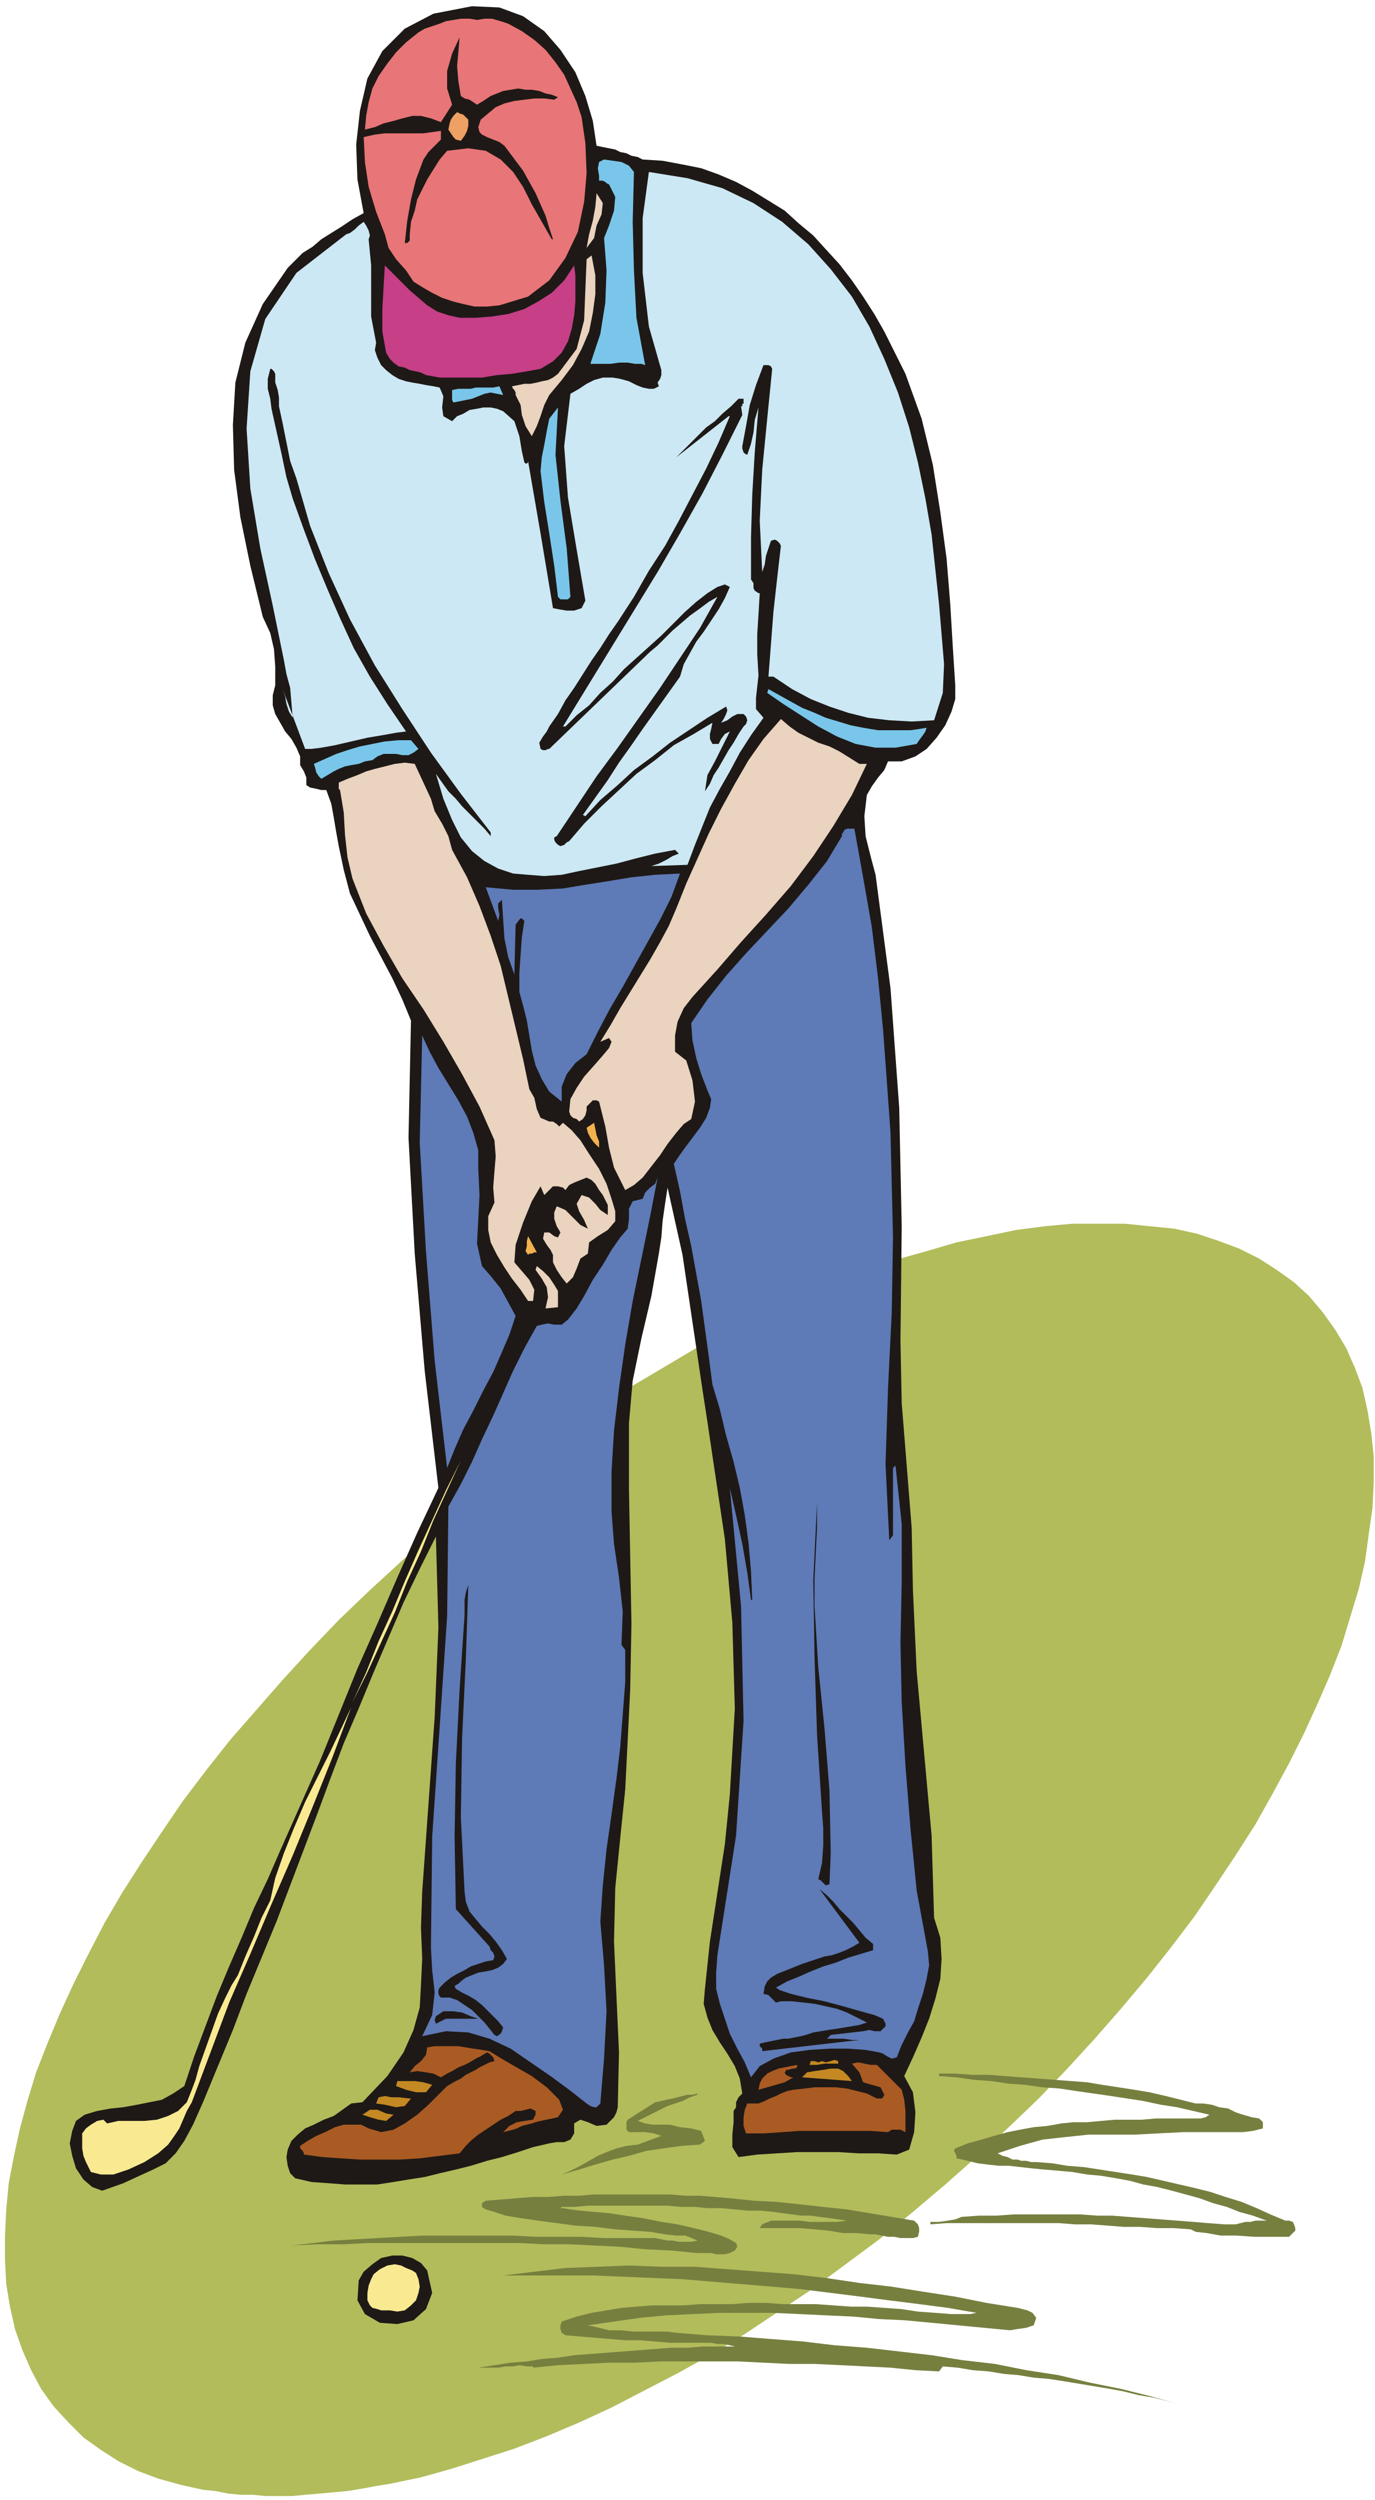 <svg xmlns="http://www.w3.org/2000/svg" fill-rule="evenodd" height="2.006in" preserveAspectRatio="none" stroke-linecap="round" viewBox="0 0 1104 2006" width="1.104in"><style>.pen1{stroke:none}.brush3{fill:#1e1916}.brush6{fill:#7ac6ea}.brush8{fill:#ead3bf}.brush10{fill:#5e7ab7}.brush11{fill:#f2b24f}.brush12{fill:#f9ea91}.brush13{fill:#aa5b23}.brush14{fill:#c48923}.brush15{fill:#777f3f}</style><path class="pen1" style="fill:#b2bc5b" d="m373 1209-26 22-26 23-25 23-24 23-23 24-22 24-21 24-21 24-19 24-19 25-17 25-16 24-16 25-14 24-13 25-12 24-11 24-10 24-9 23-7 23-6 22-5 23-4 21-2 21-1 21v20l1 19 3 18 4 18 6 17 7 16 8 15 10 14 12 13 12 12 14 10 14 9 16 8 16 6 18 5 9 2 9 2 10 1 10 2 10 1h10l10 1h22l10-1 12-1 11-1 11-1 12-2 11-2 12-2 24-5 25-7 25-8 25-8 26-10 26-11 26-12 27-14 27-14 27-15 26-16 27-18 27-18 27-20 27-20 27-22 26-22 26-23 25-23 24-23 23-24 22-24 21-24 21-25 19-24 19-25 17-25 16-24 16-25 14-25 13-24 12-24 11-24 10-23 9-23 7-23 7-23 5-22 3-22 3-21 1-21v-20l-2-19-3-18-4-18-6-16-7-16-9-15-10-14-11-13-12-11-14-10-14-9-16-8-16-6-18-6-18-4-20-2-20-2h-42l-22 2-23 3-24 5-24 5-24 7-25 7-26 9-25 10-27 11-26 12-26 13-27 14-27 16-27 16-27 17-27 19-27 19-27 21-27 21z"/><path class="pen1 brush3" d="m516 128 16 1 16 3 15 3 14 5 14 6 13 7 13 8 13 8 11 10 12 10 10 11 11 12 10 13 9 13 9 14 8 14 17 34 13 36 9 37 6 38 5 37 3 37 2 34 2 31v11l-3 10-5 11-7 10-8 9-9 6-11 4h-11l-3 7-5 6-5 7-4 7-2 17 1 16 4 16 4 15 12 91 7 96 2 95-1 92 1 50 4 50 4 50 1 50 3 65 6 66 6 66 2 66 5 16 1 17-1 16-4 16-5 16-6 15-7 16-7 15 7 13 2 16-1 16-4 14-10 4-15-1h-16l-16-1h-33l-16 1-16 1-15 2-5-8v-10l1-10v-9l2-3v-4l2-4 3-3-2-12-4-10-6-10-6-9-6-10-4-10-3-11 1-12 4-38 6-39 6-39 4-40 4-69-2-69-6-67-10-67-4-27-4-26-4-27-4-27-4-27-4-27-6-27-6-27-2 13-2 14-1 13-2 13-6 34-8 34-7 34-3 34v53l1 54 1 54-1 53-2 40-2 40-4 39-4 40-1 43 2 45 2 44-1 44-1 4-2 4-3 3-3 3-8 1-7-3-6-2-5 3v8l-3 5-5 2h-6l-6 1-13 3-12 4-13 4-12 3-13 4-12 3-13 3-12 3-13 2-12 2-13 2h-26l-13-1-14-1-13-3-4-4-2-6-1-7 1-6 3-7 5-5 6-5 7-3 8-4 8-3 7-5 7-5 9-1 20-21 13-19 8-18 5-18 1-18 1-21-1-25 1-29 5-70 5-70 3-72-2-73-13 26-13 27-12 28-12 28-12 29-12 28-11 29-10 27-11 29-11 29-11 29-12 29-12 29-11 29-12 29-12 29-8 18-7 13-7 10-8 8-10 5-11 5-13 6-17 6-8-3-7-6-6-9-3-10-2-10 2-10 3-8 7-5 10-3 11-2 10-1 11-2 10-2 10-2 9-5 9-6 8-24 9-24 9-24 10-24 10-23 10-24 11-23 10-23 16-36 16-36 15-37 15-37 16-36 16-37 16-36 17-36-11-94-8-94-5-93 2-94-7-17-8-17-9-17-9-17-8-17-8-17-5-19-4-19-2-11-2-12-2-11-4-11h-4l-4-1-5-1-3-2v-6l-2-5-3-5v-7l-3-7-4-7-5-6-4-7-4-7-2-7v-8l2-8v-15l-1-14-3-13-6-13-10-41-8-39-5-38-1-36 2-34 8-32 14-31 20-29 6-6 6-6 8-5 7-6 8-5 8-5 9-6 9-5-5-27-1-28 3-27 6-26 12-22 18-18 23-12 31-6 22 1 19 7 17 12 13 15 12 18 8 19 6 20 3 20 5 1 5 1 5 1 4 2 5 1 4 2 5 1 4 2z"/><path class="pen1" style="fill:#e87577" d="m408 19 11 6 10 7 9 8 8 10 7 10 5 11 5 11 4 12 3 21 1 24-2 23-5 24-10 21-13 18-17 13-23 7-10 1h-10l-9-2-8-2-9-3-8-4-7-4-8-5-6-9-8-9-6-9-3-11-7-18-6-20-3-20-1-20 9-2 8-1h31l7-1 7-1v7l-5 5-5 5-4 6-6 16-4 16-3 17-2 18h2l2-2v-5l1-10 3-9 2-9 4-8 4-8 5-8 5-8 6-7 17-2 14 2 12 7 10 10 8 12 7 14 8 14 8 14h1l-3-9-3-10-4-9-4-9-5-9-5-9-6-8-6-8-3-4-4-3-5-2-5-2-4-2-2-2-1-4 2-6 6-5 6-5 7-3 8-2 8-1 8-1h8l8 1 3-2-5-2-5-1-5-2-6-1h-5l-6-1-6 1-6 1-5 2-5 2-6 4-5 3-3-2-3-2-4-1-3-2-2-12-1-12 1-11 1-12-6 13-4 14v14l4 13-9 14-8-3-8-2h-7l-8 2-7 2-8 2-7 3-8 2 1-11 2-11 3-11 5-10 7-10 7-9 8-8 10-8 5-3 6-2 6-2 5-2 6-1 6-1h7l6 1 6-1h6l7 2 6 2z"/><path class="pen1" style="fill:#efa063" d="M376 96v5l-1 4-2 4-3 4-4-1-2-2-2-3-2-3 1-5 1-3 2-3 3-3 2 1 3 1 2 2 2 2z"/><path class="pen1 brush6" d="m509 138-1 40 1 39 2 38 7 38-3-1h-5l-6-1h-7l-7 1h-16l8-24 4-25 1-26-2-26 4-10 4-12 1-11-5-10-2-1-1-1-2-1h-3v-4l-1-6 1-5 4-2 7 1 7 1 6 3 4 5z"/><path class="pen1" style="fill:#cce8f4" d="m754 485 2 24 2 24-1 23-7 22-18 1-18-1-17-2-16-4-15-5-15-6-15-8-15-10h-4l2-26 2-26 3-27 3-26-1-2-2-2-2-1-3 1-2 6-2 6-1 7-2 6-2-41 2-41 4-41 4-40-1-2-2-1h-4l-6 16-5 16-3 17-3 16v2l1 3 1 1 2 1 3-9 2-9 1-10 3-10-3 36-2 34-1 34v34l2 3v4l1 2 3 2h1l-1 17-1 16v16l1 17-1 9-1 9v9l6 7-10 14-9 14-8 15-8 14-8 15-6 15-6 15-6 16-29 1 6-2 6-3 5-3 5-2-3-3-16 3-16 4-15 4-15 3-15 3-14 3-14 1-13-1-12-1-12-4-11-6-10-8-9-11-7-14-7-17-6-20 5 7 5 7 6 6 5 6 6 6 6 6 6 6 5 6v-3l-24-31-24-33-23-35-22-35-20-37-17-37-15-38-11-38-5-14-3-15-3-15-3-14v-7l-1-6-2-6v-7l-1-2-1-1-1-1h-1l-2 8v8l2 8 1 8 4 18 4 18 4 19 5 17 9 25 9 24 10 24 10 23 11 24 13 23 14 22 15 22-8 1-11 2-12 2-13 3-13 3-11 2-8 1h-5l-18-48 2 6 1 6 2 6 3 5-1-12-1-12-3-11-2-11-9-44-10-46-8-48-3-48 3-46 12-42 25-37 40-31 3-1 4-3 3-3 4-3 2 3 2 4 1 4-1 3 2 21v41l4 21-1 6 2 6 3 6 4 4 5 4 5 3 6 2 5 1 6 1 5 1 6 1 5 1 3 7-1 9 1 7 7 4 4-4 5-2 5-3 6-1 5-1h6l5 1 5 2 9 8 4 12 2 12 2 9 1 1h1l1-1v-1l5 29 5 29 5 30 5 30 5 1 6 1h6l6-2 3-6-7-41-7-42-3-41 5-42 7-4 6-4 6-3 7-2h8l6 1 7 2 6 3 5 2 5 1h4l4-2-1-3 2-3 1-3v-4l-10-35-5-43v-44l5-37 31 5 28 8 25 12 23 15 21 18 18 20 17 22 14 24 12 26 11 27 9 28 7 28 6 29 5 29 3 28 3 28z"/><path class="pen1 brush8" d="m477 191-6 8 2-11 3-11 2-11 1-11 5 8-1 9-4 9-2 10zm-36 126-4 8-3 9-3 8-4 8-5-8-3-9-1-8-4-8v-2l-1-2-1-1-1-2 5-1 5-1h5l5-1 4-1 5-1 4-2 4-3 15-20 6-23 1-25 1-24 4-3 3 16v15l-2 15-3 15-6 14-7 13-9 12-10 12z"/><path class="pen1" style="fill:#c63f87" d="M462 221v21l-1 11-2 11-3 10-5 9-7 7-10 6-11 2-12 2-12 1-12 2h-34l-11-2-4-2-4-1-5-1-4-2-5-1-4-3-3-3-3-5-3-17v-18l1-18 1-17 6 6 7 7 7 7 7 6 7 6 8 5 9 3 9 2h13l13-1 13-2 13-4 11-6 11-7 10-10 8-12 1 8z"/><path class="pen1 brush6" d="m404 317-5-1-5-1-5 1-5 2-5 2-5 1-5 1-5 1-1-2v-8l5-1h10l4-1h14l5-1 3 7z"/><path class="pen1 brush3" d="M597 324h-1v2h-1l1 7-16 32-16 31-18 32-18 31-19 31-19 31-19 31-19 31h2l9-9 10-8 9-10 10-9 9-10 10-9 10-9 10-9 4-4 7-7 8-8 9-8 9-7 8-5 6-2 4 2-4 9-5 9-6 9-6 9-6 8-5 9-5 9-3 10-10 14-10 14-10 14-9 13-10 14-9 14-10 14-10 14 2 1 12-13 14-12 13-12 15-11 14-11 15-10 15-10 15-9 1 3-1 3-2 4-2 3 5-2 4-3 4-2h5l2 2 1 3-1 3-2 2-4 6-4 7-4 6-4 7-4 7-4 6-3 7-4 6 2-13 6-11 6-12 6-12-4 2-3 4-2 4h-5l-2-4v-4l1-4 1-5-15 9-16 9-15 12-15 11-14 13-14 13-14 14-12 14-2 1-2 2-3 1-2-1-2-2-1-2v-2l2-1 16-24 16-24 17-23 17-24 17-24 16-24 16-24 14-25-7 4-8 6-7 5-7 6-7 6-6 6-6 6-6 5-81 78h-1l-2 1h-2l-2-1-1-5 3-5 3-4 2-4 7-10 6-11 7-10 7-11 7-11 7-10 7-11 7-10 13-20 12-21 13-20 11-20 11-21 11-21 10-21 9-21h-1l-42 33 6-6 6-6 6-6 6-6 7-5 6-6 7-6 6-6h4v4z"/><path class="pen1 brush6" d="m458 479-2 2h-6l-2-2-3-25-4-26-4-25-3-25 1-11 2-10 2-11 2-10 7-9-2 38 4 37 5 38 3 39zm235 105 6 1 6 1h26l7-1 6-1-1 3-2 3-3 4-2 3-17 3h-16l-16-3-15-6-15-8-14-9-14-9-13-9 1-3 9 5 9 5 9 5 10 4 9 4 10 3 10 3 10 2z"/><path class="pen1 brush8" d="M690 613h6l-12 25-15 25-16 24-18 24-20 23-20 22-19 22-20 22-7 9-5 11-2 11v13l9 7 5 16 2 17-3 14-6 4-6 7-7 9-6 9-7 9-7 9-7 6-7 4-9-18-4-16-3-17-5-20-2-1h-3l-2 2-3 3v3l-1 4-2 3-3 2-2-2-3-1-2-2-1-3 1-10 5-9 6-9 8-9 7-8 5-6 2-5-2-3-7 3 8-13 8-14 8-13 8-13 8-13 8-14 7-13 6-14 8-20 9-20 9-20 10-20 11-20 11-19 12-17 14-16 7 6 7 5 8 4 8 4 9 3 8 4 8 5 8 5z"/><path class="pen1 brush6" d="m336 601-4 3-4 2h-5l-5-1h-10l-5 2-4 3-6 1-5 2-6 1-5 1-5 2-4 2-5 3-5 3-2-2-2-3-1-4-1-3 9-4 9-4 9-3 10-3 10-2 10-2 11-1h10l6 7z"/><path class="pen1 brush8" d="m346 641 3 10 6 10 5 10 3 11 12 22 10 23 9 24 8 24 6 25 6 25 6 25 5 24 4 7 2 9 3 7 7 3h3l3 2 2 2 3-3 7 6 7 8 7 11 8 12 6 12 4 12 3 10v8l-6 7-8 5-7 5-1 9-6 4-3 8-3 7-5 5-4-5-4-6-3-6v-6l-2-4-3-4-3-5 1-5h4l4 3 3 1 2-4-3-5-2-6v-5l2-5 7 3 6 6 6 6 6 3-3-7-4-7-2-6 4-7 6 2 5 5 4 5 6 4v-8l-2-4-2-4-3-4-3-5-3-3-4-2-5 2-5 2-4 2-3 4-2-2-4-1h-4l-3 3-4 4-3-7-7 12-7 17-6 18-1 14 6 7 6 7 4 8-1 9h-4l-6-9-7-9-6-9-6-10-5-10-2-10v-11l5-11-1-12 1-13 1-12-1-13-12-27-14-26-15-26-16-26-17-25-15-26-14-26-11-28-4-17-2-18-1-18-3-18-1-1v-5l7-3 8-3 7-3 7-2 8-2 8-2 8-1 8 1 13 28z"/><path class="pen1 brush10" d="m717 993-1 60-3 61-2 61 3 61 3-4v-54l2-2 5 47v47l-1 48 1 48 3 51 4 50 5 50 9 49 1 11-2 11-3 12-4 12-3 10-5 9-5 10-4 10-4 1-4-2-3-2-3-1-11-2-14-1h-15l-16 1-15 2-14 5-11 6-7 9-5-12-6-11-6-12-4-12-4-12-3-12v-13l1-14 15-96 6-92-2-92-9-95 5 22 5 23 4 23 3 22h1l-1-23-2-23-3-22-4-22-5-21-6-21-5-21-6-20-3-23-3-22-3-22-4-22-4-22-5-22-4-22-5-22 4-6 5-7 6-8 6-8 5-8 3-8 1-7-3-7-5-13-4-13-3-14-1-14 13-19 15-19 16-18 17-18 17-18 16-19 15-19 12-20v-2l1-1 1-2 2-1h6l7 39 7 40 5 41 4 41 3 41 3 42 1 42 1 42zM471 846l-9 7-7 9-4 10v12l-10-8-6-10-5-11-3-12-2-12-2-12-3-12-3-11v-15l1-15 1-14 2-13-1-1-1-1h-1l-1 1-3 4-1 40-5-14-3-15-1-15-1-16-3 3v4l1 5-1 5-10-27 22 2h20l20-1 18-3 19-3 18-3 19-2 20-1-7 19-9 18-10 18-10 18-10 18-10 17-10 19-9 18zm-57 210-5 15-6 14-7 16-8 15-8 16-8 15-7 16-6 15-10-86-7-88-5-87 2-86 6 13 7 13 8 13 8 13 7 13 5 13 4 14v15l1 21-1 20-1 19 4 18 7 8 8 10 6 11 6 11z"/><path class="pen1 brush11" d="m481 921-4-4-3-4-2-4-1-4 6-4 1 5 1 5 2 5v5z"/><path class="pen1 brush10" d="m499 1320 3 4v26l-2 26-2 26-3 25-4 29-4 28-3 29-2 29 3 35 2 37-2 38-3 36-3 3h-2l-3-1-3-2-14-11-15-11-16-11-16-11-17-8-17-5-18-1-19 4 8-17 2-18-2-18-1-18 1-89 6-88 6-89 1-88 10-18 9-18 8-18 9-19 8-18 8-18 9-18 10-18 4-1 5-1 5 1h6l5-4 7-9 6-10 7-13 8-12 7-12 7-10 6-7 1-8v-8l3-6 8-2 2-5 4-4 4-3 2-5-6 31-7 34-7 34-6 35-5 35-4 34-2 33v32l2 26 4 27 3 27-1 27z"/><path class="pen1 brush11" d="M431 1005h-2l-2 1h-2l-1 1-2-3 1-4v-4l1-4 7 13z"/><path class="pen1 brush8" d="M448 1036v13l-10 1 2-9-1-8-4-7-5-7 1-3 5 4 5 5 4 6 3 5z"/><path class="pen1 brush12" d="m283 1366 11-24 10-25 11-24 10-24 11-25 11-24 11-24 12-24-11 24-11 24-10 25-11 24-10 25-11 24-11 24-12 24z"/><path class="pen1 brush3" d="m667 1487-1 25-3 1-2-2-2-2-2-1 3-13 1-14v-14l-1-13-4-62-2-62-1-62 3-62v20l-1 20-1 21v22l3 49 5 49 4 50 1 50zm-294 31 1 8 3 8 5 6 5 6 6 6 5 6 5 7 4 7-3 4-4 3-5 2-5 1-6 1-5 2-5 2-4 3-2 2-2 1-1 1 1 2 5 3 6 3 5 3 5 4 4 4 5 5 4 4 4 5-1 3-1 2-3 2-2-1-4-5-4-5-5-5-5-5-6-4-6-4-6-2h-7l-1-1-1-2v-3l1-2 4-4 5-4 5-3 6-3 5-3 6-2 6-2 6-1 1-3-1-3-2-2-1-3-27-30-1-58 1-59 3-59 4-60v-12l1-6 2-6-2 60-3 63-1 63 3 60z"/><path class="pen1 brush12" d="m140 1714-5 7-8 7-11 7-13 6-12 4H81l-8-2-4-8-2-5-1-6v-12l3-4 4-3 5-3 5-1 3 3 9-2h21l10-1 9-3 8-4 7-7 4-10 3-8 3-11 5-14 5-14 5-14 6-13 5-10 5-8 6-15 7-16 6-15 7-14 4-18 7-20 8-20 9-21 10-20 10-20 9-19 8-17-15 40-16 40-16 39-17 39-17 40-17 39-15 40-15 40-4 7-3 7-3 7-4 6z"/><path class="pen1 brush3" d="m701 1565-10 3-10 3-10 4-10 3-10 4-9 4-10 4-9 5 3 2 9 3 12 3 15 3 15 4 14 4 11 3 7 3 1 2 1 2v2l-1 1-3 3h-5l-4-1-5 1-26 3-3 3h13l7 1h6l-78 9v-2l-1-1-1-1v-2l4-1 5-1 5-1 5-1h4l5-1 5-1 4-1 6-2 6-1 6-1 7-1 6-1 6-1 6-1 6-2-8-4-8-4-8-3-9-2-9-2-9-1-9-1h-9l-4 1-3-3-3-3-4-1 1-6 2-4 3-3 5-3 5-2 5-2 5-2 5-2 6-2 6-2 6-2 6-1 6-2 5-2 6-3 5-3-32-43 6 5 5 5 5 6 6 6 5 5 5 6 5 6 6 5v5zm-317 55h-26l-4 2-4 2-1-3 1-3 3-2 3-2h8l7 1 7 3 6 2z"/><path class="pen1 brush13" d="m428 1701 1-2 1-2v-3l-4-2-4 1-4 1h-4l-6 4-6 3-6 4-6 4-6 4-5 4-5 5-5 6-16 2-16 2-16 1h-32l-15-1-15-1-15-2v-1l-1-2-2-2v-2l6-4 7-4 7-3 8-4 7-2h14l6 3 10 3 10-2 9-5 10-7 9-8 8-8 7-7 7-4 4-2 4-3 4-2 4-2 3-2 4-2 4-2 4-1-1-3-1-1-2-2-2-1-5 3-4 2-5 3-4 2-5 2-5 3-4 2-5 3-6-3-6-1-7-1-6 1 4-5 5-4 4-5 1-6 6-1h19l6 1 6 1 7 1 6 1 8 5 12 7 14 8 12 9 10 10 3 8-4 6-14 3-4 1-3 1-4 1-4 1-4 2-3 1-4 1-4 1 5-5 6-3 6-1 7-1z"/><path class="pen1 brush14" d="M673 1654v2h-11l-6 1h-6l1-3h3l3 1 3-1 3 1 4-1 3-1 3 1z"/><path class="pen1 brush13" d="m724 1677 2 8 1 9v17l-4-2h-7l-3 2-14-1h-57l-14 1-15 1h-14l-2-6v-7l1-6 2-5h9l5-2 4-2 5-2 4-2 5-2 5-1 9-1 8-1h17l9 1 8 2 8 2 8 4h4l1-1 1-2-3-6-7-2-7-2-3-8-6-7 5-1 5 1 5 1h5l20 20zm-91-16h-2v1l-1 1 1 2 2 1 2 1h2l-7 4-7 2-7 2-7 2 1-5 2-4 4-4 4-2 5-2 5-1 5-1 5-1v2l-2 1h-2l-3 1z"/><path class="pen1 brush14" d="m684 1670-40-3 4-4 6-1 7-1 6-1h6l4 2 4 4 3 4z"/><path class="pen1 brush15" d="m1011 1700 2 2 1 1v5l-8 2-8 1h-48l-20 1-19 1h-37l-19 2-18 2-18 5-18 6 4 2 4 1 4 2h4l3 1h4l4 1h4l13 1 12 2 13 1 13 2 13 2 13 2 12 2 13 3 13 3 13 3 12 3 12 4 13 4 12 5 11 5 12 5h3l3 1 1 2 1 3v2l-1 1-2 2-2 2h-28l-14-1h-13l-11-2-9-1-4-2-14-1h-13l-14-1h-13l-13-1-13-1h-13l-13-1h-90l-13 1v-2h7l7-1 6-1 5-2 14-1h14l14-1h53l14 1h12l13 1 13 1 13 1 13 1 13 1 12 1 13 1h9l4-1 4-1h4l4-1h9l-11-4-11-3-10-4-11-3-11-4-11-3-11-3-12-3-11-2-11-3-11-2-12-2-11-1-12-2-11-1-12-1-10-1-9-1-9-1h-8l-9-1-8-1-8-2-9-2v-2l-1-2-1-2 1-2 10-4 11-3 10-3 11-3 10-2 11-2 11-1 11-2 10-1h11l11-1 11-1h22l11-1h36l4-1 3-2-13-3-13-3-13-2-14-3-13-2-13-2-14-2-14-2-13-2-14-1-14-2-14-1-13-2-14-1-14-2-14-1v-2h13l14 1h13l13 1 13 1 14 1 13 1 13 1 13 1 12 2 13 2 13 2 12 2 13 3 12 3 12 3h6l7 1 6 2 7 1 6 3 6 2 7 2 6 1z"/><path class="pen1 brush14" d="m347 1673-5 6h-8l-8-2-8-3 1-4h14l7 1 7 2z"/><path class="pen1 brush15" d="m538 1705 8 2 9 1 8 2 3 8-4 3-15 1-14 2-14 2-14 4-13 3-14 4-13 4-14 4 7-3 8-4 7-4 7-4 7-3 8-3 8-2 9-1 19-7-6-2-7-1h-13l-2-2v-6l1-2 22-14 5-1 4-1 5-1 4-1 4-1 4-1h4l4-1v1l-6 2-6 3-6 2-6 2-6 3-6 3-6 3-6 3 6 2 6 1h14z"/><path class="pen1 brush14" d="M329 1684h1l-5 6-7 1-9-2-7-1 2-5 5-1 5 1h6l9 1zm-13 13-6 5-6-1-7-2-6-2 6-4h6l7 3 6 1z"/><path class="pen1 brush15" d="m734 1782 3 3 1 3v3l-1 4-4 1h-10l-5-1h-5l-5-1-5-1h-4l-11-1h-11l-12-2-11-1-12-1h-32l2-3 2-1 3-1 2-1h23l8 1h22l8-1-7-1-7-1-8-1-7-1h-8l-7-1-8-1-7-1-10-1h-11l-10-1-11-1h-11l-10-1h-11l-11-1h-64l-11 1h-10l-1 1h2l6 1 8 1 11 1 12 1 13 2 14 2 15 3 13 2 13 3 12 3 10 3 7 3 5 3 1 3-2 3-4 2-4 1h-7l-4-1h-12l-20-2-21-1-20-2-20-1-21-1h-20l-20-1H295l-20 1h-21l-20 1 17-2 17-2 17-1 18-1 18-1 18-1h73l19 1h36l18 1h41l5 1 5 1h4l5 1h10l5-1-7-3-3-1h-7l-9-1-12-2-14-1-14-1-16-2-16-1-15-2-15-2-14-2-12-2-9-3-7-2-3-2v-3l3-2 13-1 12-1 13-1h12l13-1h12l12-1h61l12 1h12l12 1 12 1 19 2 19 1 19 2 18 2 19 2 18 3 18 3 18 3z"/><path class="pen1 brush3" d="m343 1822 4 18-5 13-10 9-13 3-14-1-12-7-6-11 1-16 4-7 7-6 7-5 9-2h8l8 2 7 4 5 6z"/><path class="pen1 brush12" d="m336 1829 1 6-1 5-2 6-4 4-5 4-6 1-6-1h-7l-3-1-4-1-2-2-2-4v-6l1-6 2-5 2-4 5-4 6-3 6-1 5 1 4 2 5 2 3 2 2 5z"/><path class="pen1 brush15" d="m817 1852 4 1 4 1 4 2 3 4-2 6-6 2-7 1-6 1-21-2-21-2-21-2-21-2-21-1-21-2-22-1-21-1-22-1h-42l-22 1-21 1-21 2-21 3-21 3 9 2 8 2h10l9 1h27l8 1 25 2 26 1 25 2 26 2 25 3 26 2 26 3 26 3 25 4 26 3 25 5 26 4 25 6 25 5 24 6 25 7-11-3-12-3-12-2-12-3-11-2-12-2-12-2-12-2-13-2-12-1-12-2-12-1-12-2-13-1-12-2-12-1-3 4-19-1-20-2-20-1-20-1-21-1h-20l-21-1-20-1h-63l-20 1h-21l-20 1-21 1-20 2v-1h-5l-6-1-5 1h-6l-6 1h-16l13-2 13-2 13-1 12-2 13-1 13-2 13-1 13-1 13-1 13-1 13-1 13-1h13l13-1h25l-4-1-5-1h-5l-5-1h-33l-12-1-12-1h-12l-12-1-12-1-12-1-12-1-3-2-1-3v-3l1-3 12-4 12-3 12-2 12-2 12-1 13-1h25l13-1h26l13-1h14l13 1h27l14 1 14 1h13l14 1 14 1 13 2 14 1 13 1h15l5-1-23-4-23-3-24-3-23-3-24-3-24-3-23-2-24-2-24-2-24-2-24-1-24-1-24-1h-72l25-3 25-3 26-1 25-1 26 1h27l26 2 27 2 26 2 26 3 27 4 26 3 25 4 26 4 25 5 25 4z"/></svg>
